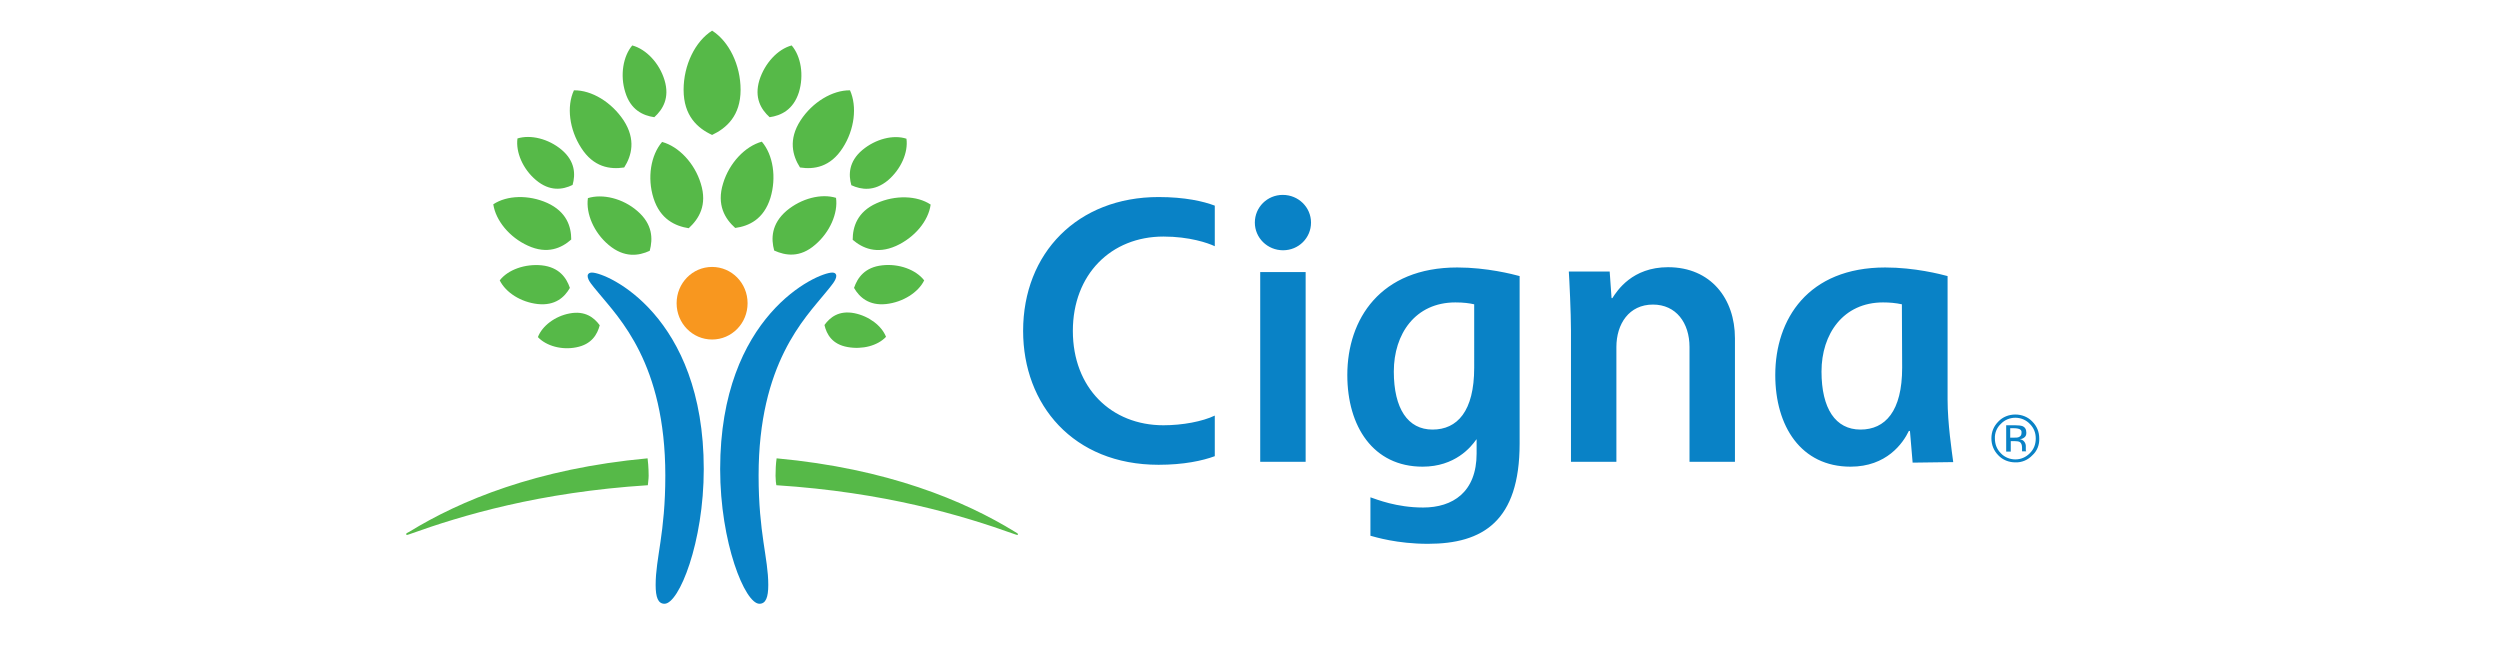 <svg xmlns="http://www.w3.org/2000/svg" xmlns:xlink="http://www.w3.org/1999/xlink" id="Layer_1" x="0px" y="0px" viewBox="0 0 930 240" style="enable-background:new 0 0 930 240;" xml:space="preserve"> <style type="text/css"> .st0{fill:#0982C6;} .st1{fill:#F8971F;} .st2{fill:#56B948;} </style> <g> <path class="st0" d="M220.2,101.4c5.6,0,41.6,15.9,41.6,73.1c0,27.3-9.2,50.1-14.6,50.1c-2.4,0-3.3-2.4-3.3-7 c0-10.1,3.6-19.1,3.6-40.7c0-41.7-17.2-58.6-24.9-68c-2.3-2.8-4-4.6-4-6.3C218.6,102,219.1,101.4,220.2,101.4 M311.1,102.6 c0,1.6-1.7,3.5-4,6.3c-7.7,9.5-24.9,26.3-24.9,68c0,21.6,3.6,30.6,3.6,40.7c0,4.6-0.9,7-3.3,7c-5.4,0-14.6-22.8-14.6-50.1 c0-57.2,36.1-73.1,41.7-73.1C310.7,101.4,311.1,102,311.1,102.6"></path> <path class="st1" d="M251.7,112.8c0,7.5,5.9,13.5,13.2,13.5c7.3,0,13.2-6,13.2-13.5c0-7.5-5.9-13.5-13.2-13.5 C257.6,99.3,251.7,105.3,251.7,112.8"></path> <path class="st2" d="M196.4,91.4c-6.9-3.1-12-9.4-12.9-15.4c5.1-3.4,13.2-3.6,20.1-0.5c7.2,3.3,8.9,8.8,8.9,13.6 C208.9,92.3,203.6,94.7,196.4,91.4 M216.2,55c-4.4-6.8-5.5-15.4-2.7-21.4c6.6-0.1,14,4.4,18.5,11.2c4.6,7.1,3,13.1,0.2,17.5 C226.9,63.1,220.8,62.2,216.2,55 M226.4,91.1c-5.5-4.6-8.5-11.7-7.7-17.4c5.5-1.7,13,0.1,18.4,4.8c5.7,4.9,5.8,10.3,4.6,14.8 C237.6,95.2,232.2,96,226.4,91.1 M243.1,73.7c-2.4-7.6-1-16,3.2-20.9c6.2,1.7,12.1,7.9,14.4,15.5c2.5,8-0.7,13.1-4.5,16.6 C251.2,84.1,245.6,81.6,243.1,73.7 M214.4,129.2c-5.4,1.1-11.2-0.5-14.3-3.8c1.6-4.2,6.4-7.8,11.8-8.8c5.7-1.1,9.1,1.5,11.2,4.4 C222.2,124.4,220.1,128.1,214.4,129.2 M200,113.1c-6.2-0.7-11.8-4.2-14.1-8.8c3.1-4,9.4-6.2,15.6-5.6c6.5,0.7,9.2,4.6,10.5,8.4 C210,110.6,206.5,113.8,200,113.1 M199.4,67c-4.9-4.1-7.6-10.4-6.9-15.5c4.9-1.5,11.5,0.1,16.4,4.2c5.1,4.3,5.2,9.2,4.1,13.1 C209.3,70.6,204.5,71.3,199.4,67 M232.6,34.3c-2-6.3-0.8-13.4,2.6-17.4c5.2,1.4,10.1,6.6,12,12.9c2,6.6-0.6,10.9-3.8,13.8 C239.2,43,234.6,40.9,232.6,34.3 M151.1,198.7c0,0.2,0.1,0.3,0.3,0.3c0.2,0,0.6-0.2,1-0.3c19.5-7,48.2-15.6,88.6-18.2 c0-0.4,0.3-2.2,0.3-3.5c0-2.9-0.3-6-0.4-6.5c-41.3,3.8-69.9,15.8-88.6,27.3C151.4,198.2,151.1,198.4,151.1,198.7 M317.2,89.2 c0-4.8,1.7-10.4,8.9-13.6c6.9-3.1,15-2.9,20.1,0.5c-0.8,6.1-6,12.3-12.9,15.4C326.1,94.7,320.8,92.3,317.2,89.2 M297.6,62.3 c-2.8-4.4-4.4-10.4,0.2-17.5c4.4-6.8,11.9-11.3,18.4-11.2c2.7,6,1.7,14.6-2.7,21.4C308.9,62.2,302.8,63.1,297.6,62.3 M288,93.2 c-1.2-4.4-1.1-9.9,4.6-14.8c5.5-4.6,12.9-6.5,18.4-4.8c0.8,5.7-2.3,12.8-7.7,17.4C297.6,96,292.2,95.1,288,93.2 M273.5,84.8 c-3.8-3.4-7-8.6-4.5-16.6c2.3-7.6,8.2-13.8,14.4-15.5c4.2,4.9,5.5,13.3,3.2,20.9C284.1,81.6,278.6,84.1,273.5,84.8 M306.7,120.9 c2.1-2.9,5.4-5.5,11.1-4.4c5.5,1.1,10.2,4.7,11.8,8.8c-3.1,3.3-8.8,4.8-14.3,3.8C309.6,128.1,307.5,124.4,306.7,120.9 M317.7,107.1 c1.3-3.8,4-7.7,10.5-8.4c6.2-0.7,12.5,1.6,15.6,5.6c-2.2,4.5-7.9,8.1-14.1,8.8C323.3,113.8,319.7,110.6,317.7,107.1 M316.7,68.9 c-1.1-3.9-1-8.8,4.1-13.1c4.9-4.1,11.5-5.8,16.4-4.2c0.7,5.1-2,11.3-6.9,15.5C325.2,71.3,320.4,70.6,316.7,68.9 M286.3,43.6 c-3.2-2.9-5.8-7.2-3.8-13.8c2-6.3,6.8-11.5,12-12.9c3.5,4.1,4.6,11.1,2.7,17.4C295.1,40.9,290.5,43,286.3,43.6 M377.5,197.8 c-18.7-11.5-47.3-23.5-88.6-27.3c-0.3,2.1-0.4,4.3-0.4,6.5c0,1.4,0.2,3.2,0.3,3.5c40.3,2.6,69.1,11.2,88.6,18.2 c0.4,0.1,0.8,0.3,1,0.3c0.2,0,0.3-0.1,0.3-0.3C378.6,198.4,378.3,198.3,377.5,197.8 M264.9,50.2c-5.4-2.5-10.6-7.1-10.6-16.8 c0-9.2,4.3-18,10.6-22c6.3,4,10.6,12.8,10.6,22C275.5,43.1,270.2,47.7,264.9,50.2"></path> <path class="st0" d="M466.8,82.8c0,5.7,4.7,10.3,10.5,10.3c5.8,0,10.4-4.6,10.4-10.3c0-5.7-4.7-10.3-10.5-10.3 C471.4,72.5,466.8,77.1,466.8,82.8L466.8,82.8z M548.4,136.8c0,16.2-6.3,23-15.5,23c-9.2,0-14.4-7.8-14.4-21.6 c0-14,8-25.7,22.9-25.7c3.1,0,5.2,0.3,7,0.7V136.8z M549.3,163.4v5.3c0,14.4-8.9,20.1-19.9,20.1c-9.9,0-17.2-3-19.6-3.8v14.3 c1.9,0.5,9.9,3,21.4,3c20.4,0,34.1-8.4,34.1-37.3v-62.3c-2.6-0.7-12.2-3.2-23.2-3.2c-28.6,0-40.9,19.2-40.9,40 c0,19.1,9.6,34.1,28,34.1c12.1,0,18-7.3,19.9-10L549.3,163.4z M451.9,154.6c-4.6,2.2-12,3.6-19.1,3.6c-19.4,0-33.7-13.9-33.7-35.1 c0-21,14.2-35.1,33.7-35.1c9.7,0,16.6,2.4,19.1,3.6V76.5c-4.2-1.6-11.1-3.2-20.9-3.2c-30.1,0-50.4,20.8-50.4,49.8 c0,27.4,18.6,49.8,50.4,49.8c9.3,0,16.3-1.5,20.9-3.2L451.9,154.6L451.9,154.6z M707.6,136.8c0,16.2-6.3,23-15.5,23 c-9.3,0-14.5-7.8-14.5-21.6c0-14,8.1-25.7,22.9-25.7c2.4,0,4.7,0.2,7,0.7L707.6,136.8z M726.6,171.9c-0.5-3.9-2.1-14.4-2.1-23.3 v-45.9c-2.6-0.7-12.2-3.2-23.2-3.2c-28.7,0-40.9,19.2-40.9,40c0,19.1,9.6,34.1,28,34.1c13.4,0,19.5-8.7,21.7-13.3h0.4 c0.2,2.2,0.8,9.7,1,11.8L726.6,171.9L726.6,171.9L726.6,171.9z M485.7,101.2h-16.9v70.6h16.9V101.2z M584.4,171.9V123 c0-6.6-0.6-19.1-0.8-22h15.2l0.7,9.9h0.3c1.8-2.8,7.4-11.5,20.7-11.5c16,0,24.9,11.8,24.9,26.4v46h-16.9v-42.7 c0-9-5-15.8-13.6-15.8c-8.9,0-13.6,7.2-13.6,15.8v42.7H584.4z M751.4,159.7c-0.4-0.2-1.1-0.4-2.1-0.4h-1.5v3.5h1.6 c0.6,0,1.1,0,1.6-0.2c0.7-0.3,1-0.8,1-1.5C752.1,160.4,751.9,160,751.4,159.7L751.4,159.7z M749.6,158.2c1.2,0,2.1,0.1,2.7,0.3 c1,0.4,1.5,1.2,1.5,2.5c0,0.9-0.3,1.5-1,1.9c-0.4,0.3-0.9,0.4-1.4,0.5c0.7,0.1,1.3,0.4,1.7,1c0.3,0.4,0.5,1,0.5,1.5v0.7 c0,0.2,0,0.5,0,0.7c0,0.2,0,0.4,0.1,0.5l0.1,0.1h-1.6l0-0.1c0,0,0-0.1,0-0.1l0-0.3v-0.8c0-1.1-0.3-1.9-0.9-2.2 c-0.4-0.2-1-0.3-1.9-0.3h-1.4v3.9h-1.7v-9.8L749.6,158.2L749.6,158.2z M744.3,157.7c-1.5,1.4-2.3,3.4-2.2,5.4c0,2.1,0.7,4,2.2,5.5 c1.4,1.5,3.4,2.3,5.4,2.3c2.1,0,3.9-0.8,5.4-2.3c1.5-1.5,2.2-3.3,2.2-5.5c0-2.1-0.7-3.9-2.2-5.4c-1.4-1.5-3.4-2.3-5.4-2.3 C747.7,155.4,745.7,156.2,744.3,157.7L744.3,157.7L744.3,157.7z M756,169.4c-1.6,1.7-3.9,2.7-6.3,2.6c-2.4,0-4.7-0.9-6.3-2.6 c-1.7-1.7-2.6-3.9-2.6-6.3c0-2.5,0.9-4.6,2.6-6.3c1.6-1.7,3.9-2.6,6.3-2.6c2.4,0,4.7,0.9,6.3,2.6c1.7,1.7,2.6,3.8,2.6,6.3 C758.7,165.5,757.8,167.8,756,169.4L756,169.4z"></path> </g> </svg>